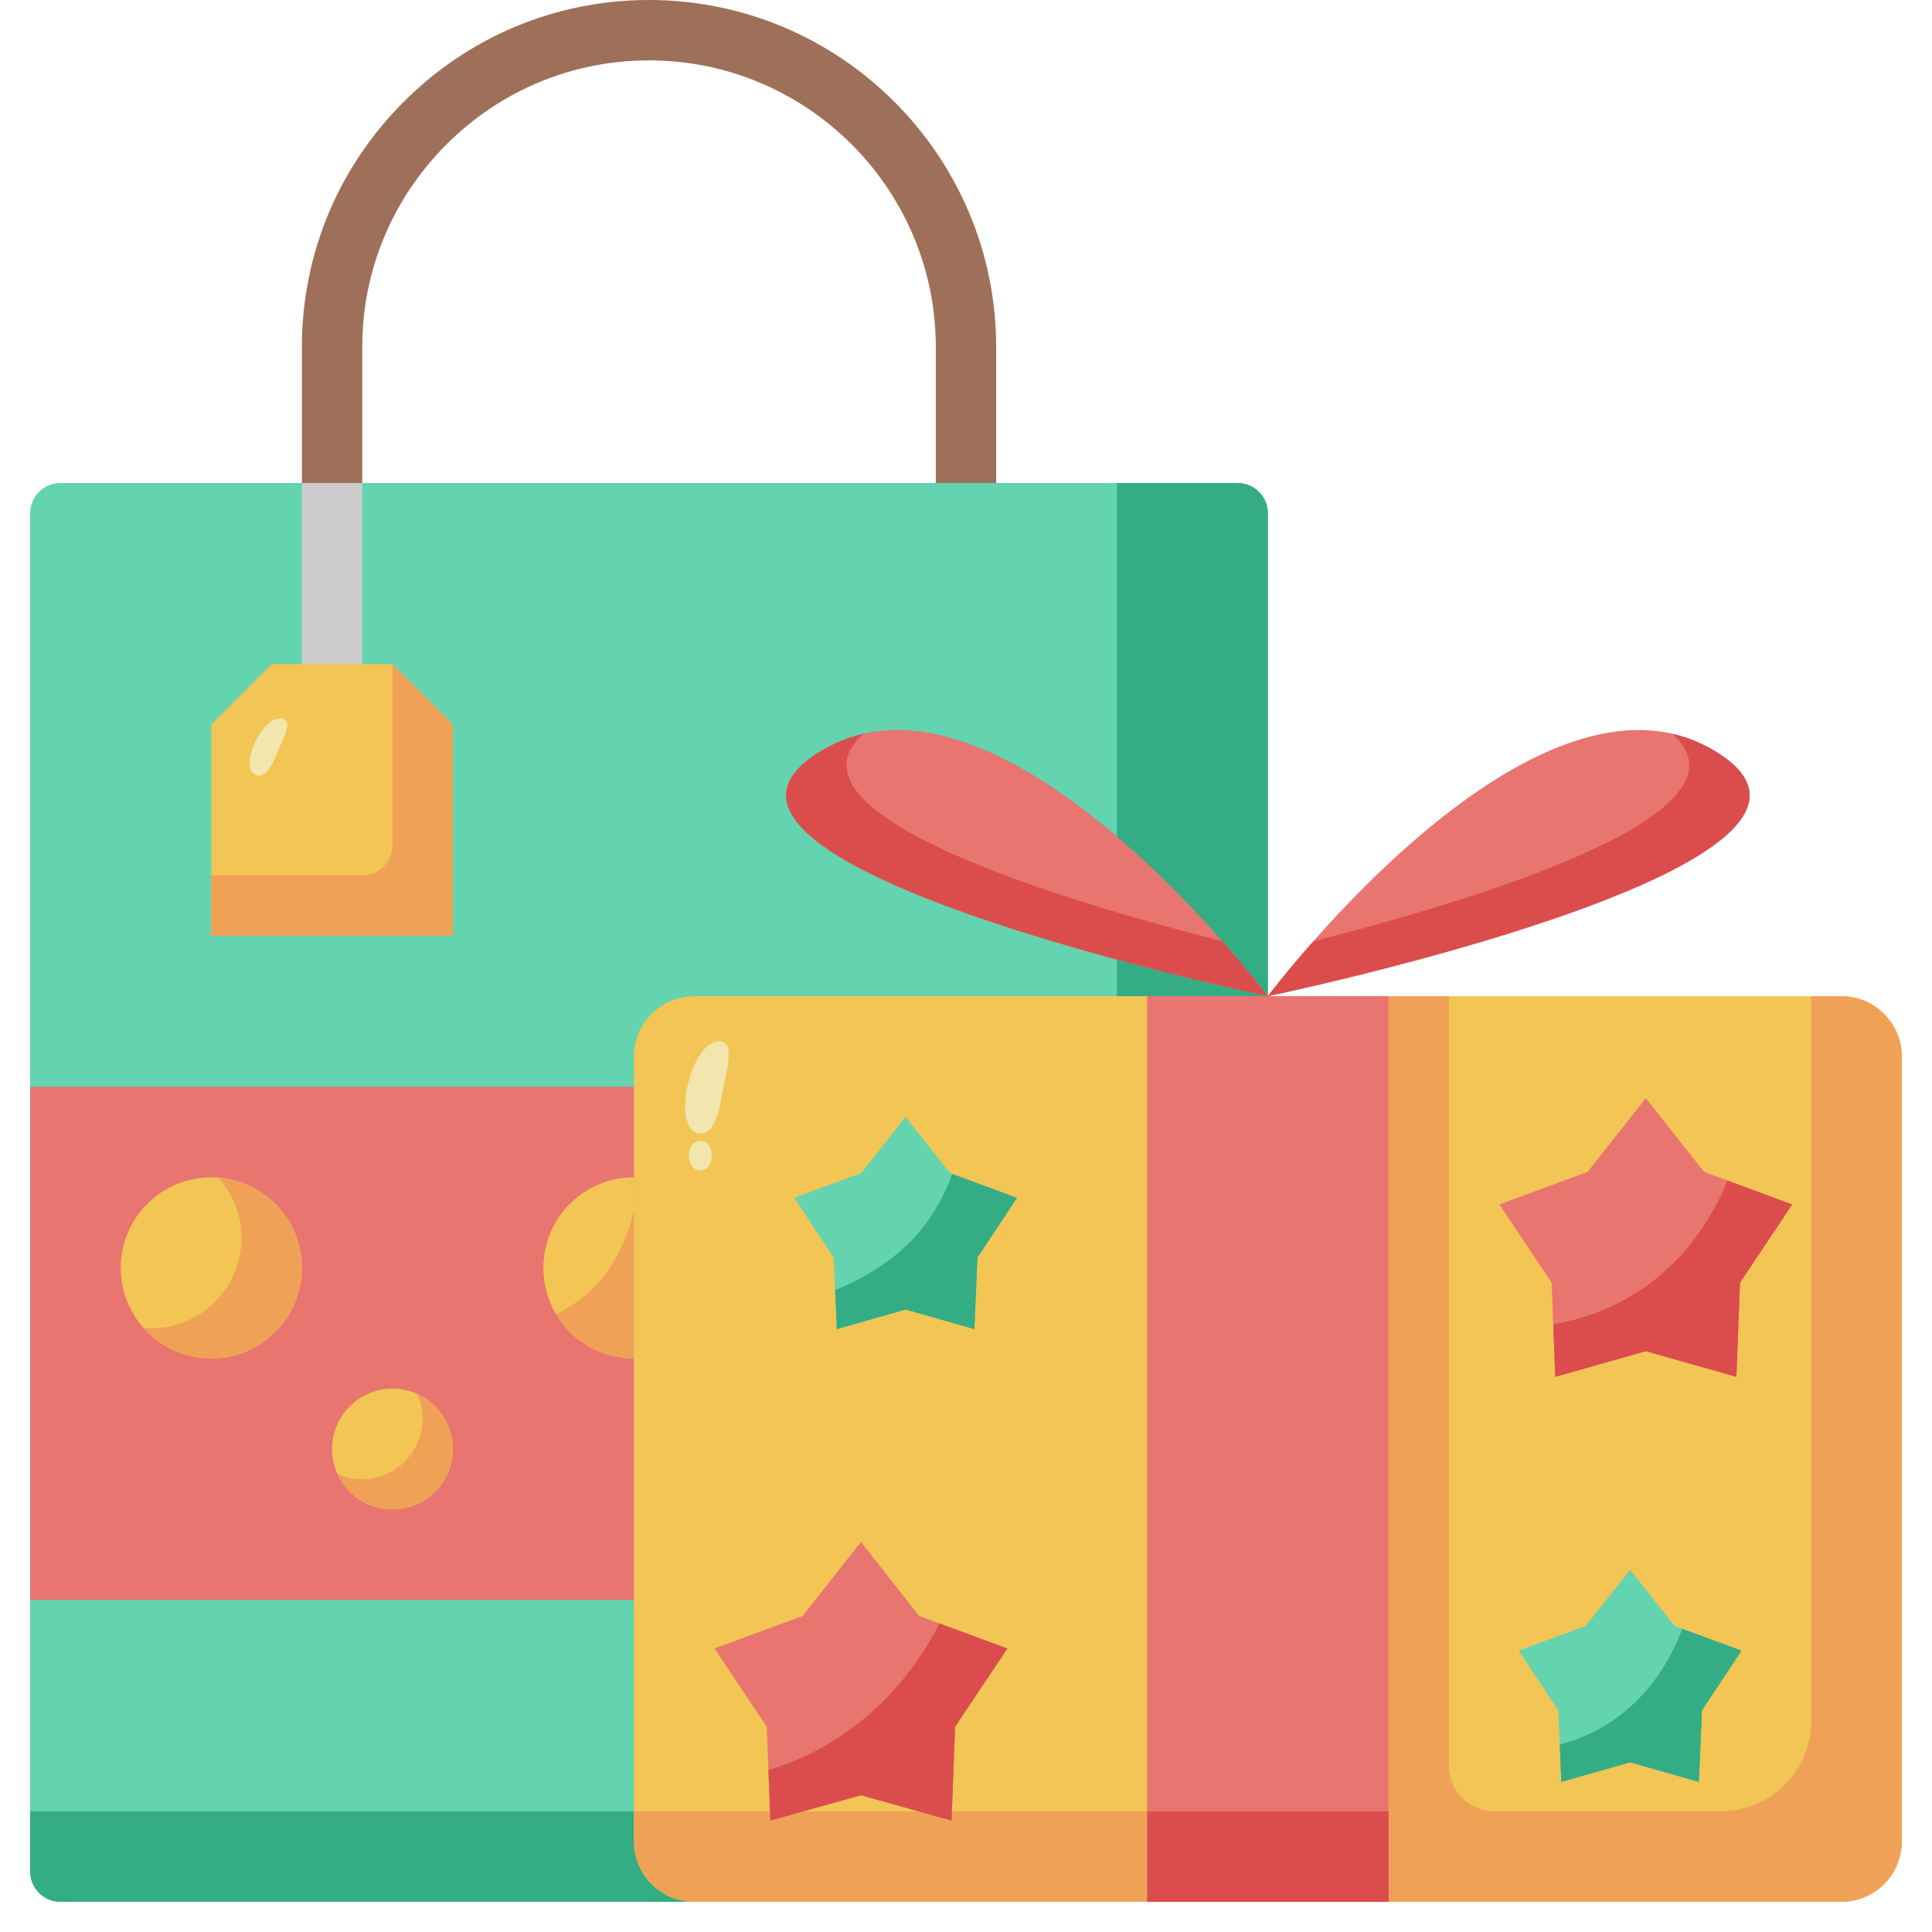 <svg xmlns="http://www.w3.org/2000/svg" enable-background="new 0 0 64 64" viewBox="0 0 64 64"><path fill="#9e7059" d="M32,17c-0.553,0-1-0.448-1-1v-4.5C31,6.262,26.738,2,21.5,2c-2.531,0-4.915,0.99-6.713,2.787C12.99,6.584,12,8.968,12,11.5V16c0,0.552-0.447,1-1,1s-1-0.448-1-1v-4.5c0-3.066,1.198-5.953,3.373-8.127C15.549,1.198,18.435,0,21.5,0C27.841,0,33,5.159,33,11.5V16C33,16.552,32.553,17,32,17z"/><path fill="#63d3b0" d="M41,63H2c-0.552,0-1-0.448-1-1V17c0-0.552,0.448-1,1-1h39c0.552,0,1,0.448,1,1v45C42,62.552,41.552,63,41,63z"/><path fill="#34ad85" d="M42,17v45c0,0.55-0.45,1-1,1H2c-0.55,0-1-0.45-1-1v-2h36V16h4C41.55,16,42,16.45,42,17z"/><rect width="20" height="17" x="1" y="36" fill="#e87570"/><path fill="#f2c555" d="M61,63H23c-1.105,0-2-0.895-2-2V35c0-1.105,0.895-2,2-2h38c1.105,0,2,0.895,2,2v26C63,62.105,62.105,63,61,63z"/><polygon fill="#e87570" points="59.37 39.9 57.64 42.49 57.52 45.61 54.52 44.76 51.52 45.61 51.4 42.49 49.67 39.9 52.59 38.82 54.52 36.38 56.45 38.82"/><polygon fill="#63d3b0" points="57.69 54.68 56.38 56.66 56.28 59.03 54 58.38 51.72 59.03 51.62 56.66 50.31 54.68 52.53 53.86 54 52 55.47 53.86"/><path fill="#db4d4d" d="M57.227,39.107c-1.019,2.492-3.016,4.293-5.773,4.762l0.067,1.741l3-0.85l3,0.85l0.12-3.12l1.73-2.59L57.227,39.107z"/><path fill="#34ad85" d="M55.728,53.955c-0.68,1.815-2.029,3.307-4.06,3.835l0.052,1.239L54,58.38l2.28,0.65l0.1-2.37l1.31-1.98L55.728,53.955z"/><path fill="#e87570" d="M57,25c5.58,3.72-15,8-15,8S51,21,57,25z"/><path fill="#db4d4d" d="M42,33c0,0,0.56-0.75,1.51-1.82c5.4-1.37,14.84-4.23,11.89-6.87c0.55,0.12,1.08,0.35,1.6,0.69C62.58,28.72,42,33,42,33z"/><polygon fill="#e87570" points="46 33 46 63 38 63 38 33 42 33"/><path fill="#efa256" d="M61,33h-1v24c0,1.657-1.343,3-3,3h-7.5c-0.828,0-1.5-0.672-1.5-1.5V33h-1h-1v27H21v1c0,1.1,0.9,2,2,2h38c1.1,0,2-0.9,2-2V35C63,33.9,62.1,33,61,33z"/><polygon fill="#db4d4d" points="46 60 46 63 38 63 38 60 42 60"/><polygon fill="#63d3b0" points="33.69 39.68 32.38 41.66 32.28 44.03 30 43.38 27.72 44.03 27.62 41.66 26.31 39.68 28.53 38.86 30 37 31.47 38.86"/><path fill="#34ad85" d="M31.541,38.886c-0.668,1.908-2.047,3.104-3.876,3.852l0.055,1.292L30,43.38l2.28,0.65l0.1-2.37l1.31-1.98L31.541,38.886z"/><polygon fill="#e87570" points="33.37 54.61 31.64 57.2 31.52 60.31 28.52 59.47 25.52 60.31 25.4 57.2 23.67 54.61 26.59 53.53 28.52 51.08 30.45 53.53"/><path fill="#db4d4d" d="M31.119,53.777c-1.129,2.246-3.124,4.107-5.664,4.857l0.065,1.675l3-0.84l3,0.84l0.12-3.11l1.73-2.59L31.119,53.777z"/><path fill="#e87570" d="M27,25c6-4,15,8,15,8S21.42,28.72,27,25z"/><path fill="#db4d4d" d="M42,33c0,0-20.58-4.28-15-8c0.52-0.34,1.05-0.57,1.6-0.69c-2.95,2.64,6.49,5.5,11.89,6.87C41.44,32.25,42,33,42,33z"/><path fill="#f2c555" d="M21,39v6c-1.66,0-3-1.34-3-3S19.34,39,21,39z"/><path fill="#efa256" d="M18.428,43.525C18.951,44.405,19.9,45,21,45v-4.875C20.61,41.589,19.904,42.816,18.428,43.525z"/><circle cx="13" cy="48" r="2" fill="#f2c555"/><path fill="#efa256" d="M15,48c0,1.1-0.9,2-2,2c-0.81,0-1.51-0.49-1.82-1.18C11.43,48.94,11.71,49,12,49c1.1,0,2-0.9,2-2c0-0.29-0.06-0.57-0.18-0.82C14.51,46.49,15,47.19,15,48z"/><circle cx="7" cy="42" r="3" fill="#f2c555"/><path fill="#efa256" d="M10,42c0,1.66-1.34,3-3,3c-0.9,0-1.7-0.39-2.24-1.02C4.84,44,4.92,44,5,44c1.66,0,3-1.34,3-3c0-0.76-0.29-1.45-0.76-1.98C8.79,39.13,10,40.42,10,42z"/><rect width="2" height="6" x="10" y="16" fill="#ccc"/><path fill="#f2e5ad" d="M23.214 37.552c.465 0 .628-.829.723-1.384.111-.653.447-1.676-.102-1.676C22.822 34.492 22.2 37.552 23.214 37.552zM23.2 38.773c.507 0 .507-.982 0-.982C22.694 37.791 22.693 38.773 23.2 38.773z"/><polygon fill="#f2c555" points="15 24 15 31 7 31 7 24 9 22 11 22 13 22"/><path fill="#efa256" d="M15,24v7H7v-2h5c0.55,0,1-0.45,1-1v-6L15,24z"/><path fill="#f2e5ad" d="M8.53,25.688c0.317,0.064,0.535-0.447,0.672-0.791c0.161-0.405,0.522-1.017,0.149-1.092C8.661,23.665,7.839,25.548,8.53,25.688z"/></svg>